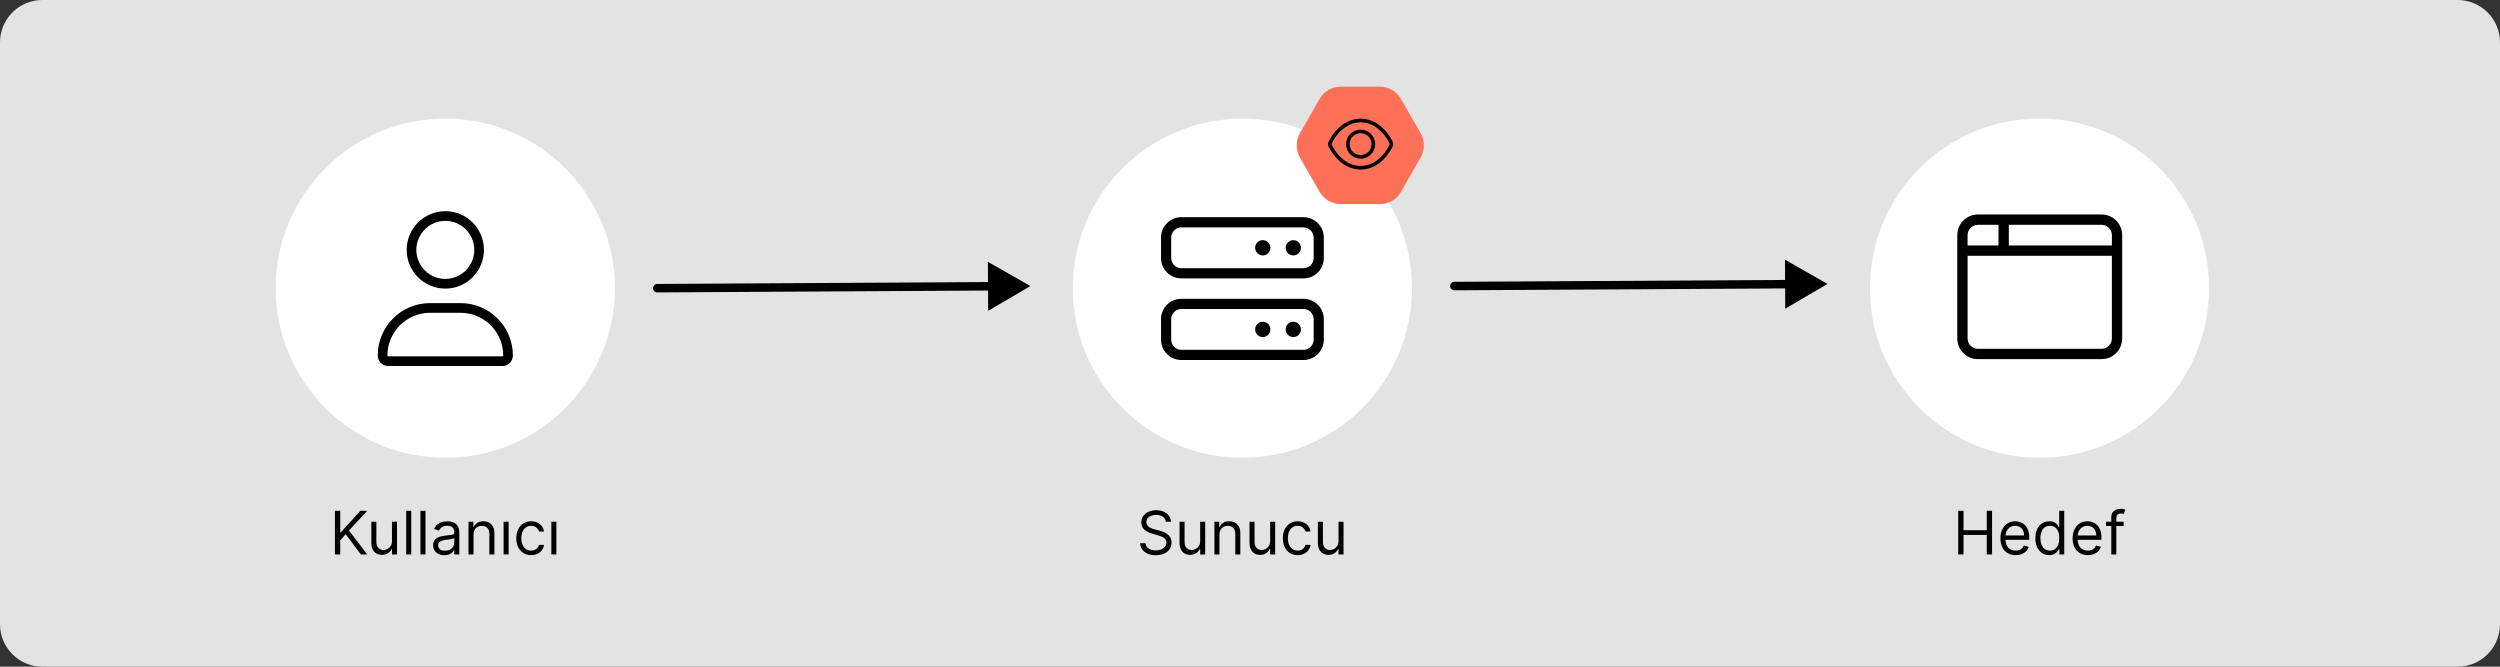 <svg width="750" height="200" viewBox="0 0 750 200" fill="none" xmlns="http://www.w3.org/2000/svg">
<rect x="0" y="0" width="750" height="200" fill="#333333" stroke="none"/>
<g clip-path="url(#clip0_317_2780)">
<path d="M0 12.72C0 5.695 5.695 0 12.72 0H737.28C744.305 0 750 5.695 750 12.72V187.28C750 194.305 744.305 200 737.28 200H12.72C5.695 200 0 194.305 0 187.28V12.72Z" fill="#E3E3E3"/>
<circle cx="611.855" cy="86.454" r="50.879" fill="white"/>
<path d="M587.186 70.546C587.186 67.122 589.954 64.347 593.369 64.347H630.472C633.882 64.347 636.655 67.122 636.655 70.546V101.541C636.655 104.96 633.882 107.74 630.472 107.74H593.369C589.954 107.74 587.186 104.96 587.186 101.541V70.546ZM602.645 73.645H633.564V70.546C633.564 68.834 632.182 67.446 630.472 67.446H602.645V73.645ZM599.553 67.446H593.369C591.662 67.446 590.277 68.834 590.277 70.546V73.645H599.553V67.446ZM590.277 76.745V101.541C590.277 103.255 591.662 104.641 593.369 104.641H630.472C632.182 104.641 633.564 103.255 633.564 101.541V76.745H590.277Z" fill="black"/>
<path d="M587.469 166.333V153.242H589.054V159.072H596.034V153.242H597.619V166.333H596.034V160.478H589.054V166.333H587.469Z" fill="black"/>
<path d="M604.705 166.538C603.759 166.538 602.943 166.329 602.257 165.911C601.575 165.489 601.049 164.901 600.678 164.147C600.311 163.388 600.128 162.506 600.128 161.501C600.128 160.495 600.311 159.609 600.678 158.841C601.049 158.07 601.564 157.469 602.225 157.039C602.89 156.604 603.665 156.387 604.551 156.387C605.063 156.387 605.568 156.472 606.066 156.643C606.565 156.813 607.019 157.09 607.428 157.474C607.837 157.853 608.163 158.356 608.406 158.982C608.649 159.609 608.77 160.38 608.77 161.296V161.935H601.202V160.631H607.236C607.236 160.077 607.125 159.583 606.904 159.148C606.686 158.714 606.375 158.371 605.971 158.119C605.57 157.868 605.097 157.742 604.551 157.742C603.951 157.742 603.431 157.891 602.992 158.189C602.557 158.484 602.223 158.867 601.988 159.34C601.754 159.813 601.637 160.32 601.637 160.861V161.731C601.637 162.472 601.765 163.101 602.02 163.616C602.28 164.128 602.64 164.518 603.1 164.786C603.561 165.05 604.096 165.182 604.705 165.182C605.101 165.182 605.459 165.127 605.779 165.016C606.103 164.901 606.382 164.731 606.616 164.505C606.85 164.275 607.032 163.989 607.159 163.648L608.617 164.057C608.463 164.552 608.206 164.986 607.843 165.361C607.481 165.732 607.034 166.022 606.501 166.231C605.968 166.435 605.37 166.538 604.705 166.538Z" fill="black"/>
<path d="M614.772 166.538C613.954 166.538 613.232 166.331 612.605 165.917C611.979 165.5 611.489 164.912 611.135 164.153C610.782 163.39 610.605 162.489 610.605 161.449C610.605 160.418 610.782 159.523 611.135 158.765C611.489 158.006 611.981 157.42 612.612 157.007C613.243 156.594 613.971 156.387 614.798 156.387C615.437 156.387 615.942 156.493 616.313 156.707C616.688 156.915 616.973 157.154 617.169 157.422C617.37 157.687 617.525 157.904 617.636 158.074H617.764V153.242H619.272V166.333H617.815V164.824H617.636C617.525 165.003 617.368 165.229 617.163 165.502C616.958 165.77 616.667 166.011 616.287 166.224C615.908 166.433 615.403 166.538 614.772 166.538ZM614.977 165.182C615.582 165.182 616.093 165.025 616.511 164.709C616.929 164.39 617.246 163.949 617.463 163.386C617.681 162.819 617.789 162.165 617.789 161.424C617.789 160.691 617.683 160.05 617.47 159.5C617.257 158.946 616.941 158.515 616.524 158.209C616.106 157.898 615.591 157.742 614.977 157.742C614.338 157.742 613.805 157.906 613.379 158.234C612.957 158.558 612.64 158.999 612.426 159.557C612.218 160.111 612.113 160.734 612.113 161.424C612.113 162.123 612.22 162.758 612.433 163.329C612.65 163.895 612.97 164.347 613.392 164.684C613.818 165.016 614.346 165.182 614.977 165.182Z" fill="black"/>
<path d="M626.361 166.538C625.415 166.538 624.599 166.329 623.913 165.911C623.231 165.489 622.705 164.901 622.334 164.147C621.968 163.388 621.784 162.506 621.784 161.501C621.784 160.495 621.968 159.609 622.334 158.841C622.705 158.07 623.221 157.469 623.881 157.039C624.546 156.604 625.321 156.387 626.208 156.387C626.719 156.387 627.224 156.472 627.723 156.643C628.221 156.813 628.675 157.09 629.084 157.474C629.493 157.853 629.819 158.356 630.062 158.982C630.305 159.609 630.426 160.38 630.426 161.296V161.935H622.858V160.631H628.892C628.892 160.077 628.782 159.583 628.56 159.148C628.343 158.714 628.032 158.371 627.627 158.119C627.226 157.868 626.753 157.742 626.208 157.742C625.607 157.742 625.087 157.891 624.648 158.189C624.213 158.484 623.879 158.867 623.645 159.34C623.41 159.813 623.293 160.32 623.293 160.861V161.731C623.293 162.472 623.421 163.101 623.676 163.616C623.936 164.128 624.297 164.518 624.757 164.786C625.217 165.05 625.752 165.182 626.361 165.182C626.757 165.182 627.115 165.127 627.435 165.016C627.759 164.901 628.038 164.731 628.272 164.505C628.507 164.275 628.688 163.989 628.816 163.648L630.273 164.057C630.12 164.552 629.862 164.986 629.5 165.361C629.137 165.732 628.69 166.022 628.157 166.231C627.625 166.435 627.026 166.538 626.361 166.538Z" fill="black"/>
<path d="M637.093 156.515V157.793H631.801V156.515H637.093ZM633.386 166.333V155.16C633.386 154.597 633.518 154.128 633.782 153.753C634.047 153.378 634.39 153.097 634.811 152.91C635.233 152.722 635.679 152.628 636.147 152.628C636.518 152.628 636.821 152.658 637.055 152.718C637.289 152.778 637.464 152.833 637.579 152.884L637.145 154.188C637.068 154.163 636.961 154.131 636.825 154.092C636.693 154.054 636.518 154.035 636.301 154.035C635.802 154.035 635.442 154.16 635.221 154.412C635.003 154.663 634.895 155.032 634.895 155.518V166.333H633.386Z" fill="black"/>
<path fill-rule="evenodd" clip-rule="evenodd" d="M535.496 77.91L548.257 85.182L535.579 92.598L535.545 86.526L436.331 87.09C435.628 87.094 435.055 86.528 435.051 85.825C435.047 85.123 435.614 84.55 436.316 84.546L535.53 83.982L535.496 77.91Z" fill="black"/>
<circle cx="372.725" cy="86.454" r="50.879" fill="white"/>
<path d="M391.041 65.158H354.408C351.036 65.158 348.303 67.898 348.303 71.278V77.399C348.303 80.78 351.036 83.52 354.408 83.52H391.041C394.413 83.52 397.146 80.78 397.146 77.399V71.278C397.146 67.898 394.409 65.158 391.041 65.158ZM394.094 77.399C394.094 79.086 392.724 80.459 391.041 80.459H354.408C352.725 80.459 351.355 79.082 351.355 77.399V71.278C351.355 69.592 352.725 68.218 354.408 68.218H391.041C392.724 68.218 394.094 69.592 394.094 71.278V77.399ZM387.988 72.044C386.724 72.044 385.699 73.071 385.699 74.339C385.699 75.606 386.724 76.634 387.988 76.634C389.253 76.634 390.278 75.606 390.278 74.339C390.278 73.067 389.257 72.044 387.988 72.044ZM378.83 72.044C377.566 72.044 376.541 73.071 376.541 74.339C376.541 75.606 377.566 76.634 378.83 76.634C380.095 76.634 381.12 75.606 381.12 74.339C381.12 73.067 380.099 72.044 378.83 72.044ZM391.041 89.64H354.408C351.036 89.64 348.303 92.38 348.303 95.761V101.881C348.303 105.262 351.036 108.002 354.408 108.002H391.041C394.413 108.002 397.146 105.262 397.146 101.881V95.761C397.146 92.385 394.409 89.64 391.041 89.64ZM394.094 101.881C394.094 103.568 392.724 104.942 391.041 104.942H354.408C352.725 104.942 351.355 103.568 351.355 101.881V95.761C351.355 94.074 352.725 92.701 354.408 92.701H391.041C392.724 92.701 394.094 94.074 394.094 95.761V101.881ZM387.988 96.526C386.724 96.526 385.699 97.553 385.699 98.821C385.699 100.088 386.724 101.116 387.988 101.116C389.253 101.116 390.278 100.088 390.278 98.821C390.278 97.549 389.257 96.526 387.988 96.526ZM378.83 96.526C377.566 96.526 376.541 97.553 376.541 98.821C376.541 100.088 377.566 101.116 378.83 101.116C380.095 101.116 381.12 100.088 381.12 98.821C381.12 97.549 380.099 96.526 378.83 96.526Z" fill="black"/>
<path d="M349.749 156.515C349.672 155.867 349.361 155.364 348.816 155.006C348.27 154.648 347.601 154.469 346.809 154.469C346.229 154.469 345.722 154.563 345.287 154.751C344.857 154.938 344.52 155.196 344.277 155.524C344.039 155.852 343.919 156.225 343.919 156.643C343.919 156.992 344.002 157.293 344.169 157.544C344.339 157.791 344.556 157.998 344.821 158.164C345.085 158.326 345.362 158.46 345.652 158.567C345.941 158.669 346.208 158.752 346.451 158.816L347.78 159.174C348.121 159.264 348.5 159.387 348.918 159.545C349.34 159.702 349.743 159.918 350.126 160.19C350.514 160.459 350.833 160.804 351.085 161.226C351.336 161.648 351.462 162.166 351.462 162.779C351.462 163.487 351.277 164.126 350.906 164.697C350.539 165.268 350.002 165.722 349.295 166.058C348.592 166.395 347.738 166.563 346.732 166.563C345.794 166.563 344.983 166.412 344.297 166.109C343.615 165.807 343.078 165.385 342.686 164.844C342.298 164.303 342.078 163.674 342.027 162.958H343.664C343.706 163.452 343.873 163.862 344.162 164.185C344.456 164.505 344.827 164.744 345.275 164.901C345.726 165.055 346.212 165.131 346.732 165.131C347.337 165.131 347.88 165.033 348.362 164.837C348.843 164.637 349.225 164.36 349.506 164.006C349.787 163.648 349.928 163.231 349.928 162.754C349.928 162.319 349.806 161.965 349.564 161.692C349.321 161.42 349.001 161.198 348.605 161.028C348.208 160.857 347.78 160.708 347.32 160.58L345.709 160.12C344.686 159.826 343.877 159.406 343.28 158.861C342.684 158.315 342.385 157.602 342.385 156.719C342.385 155.987 342.583 155.347 342.98 154.802C343.38 154.252 343.917 153.826 344.591 153.523C345.268 153.217 346.025 153.063 346.86 153.063C347.703 153.063 348.453 153.215 349.11 153.517C349.766 153.815 350.286 154.224 350.669 154.744C351.057 155.264 351.262 155.854 351.283 156.515H349.749Z" fill="black"/>
<path d="M360.051 162.319V156.515H361.56V166.333H360.051V164.671H359.949C359.719 165.17 359.361 165.594 358.875 165.943C358.389 166.288 357.776 166.461 357.034 166.461C356.421 166.461 355.875 166.327 355.398 166.058C354.921 165.786 354.546 165.376 354.273 164.831C354 164.281 353.864 163.589 353.864 162.754V156.515H355.372V162.651C355.372 163.367 355.573 163.938 355.973 164.364C356.378 164.791 356.894 165.004 357.52 165.004C357.895 165.004 358.276 164.908 358.664 164.716C359.056 164.524 359.384 164.23 359.649 163.834C359.917 163.438 360.051 162.933 360.051 162.319Z" fill="black"/>
<path d="M365.831 160.427V166.333H364.323V156.515H365.78V158.049H365.908C366.138 157.55 366.488 157.15 366.956 156.847C367.425 156.541 368.03 156.387 368.772 156.387C369.436 156.387 370.018 156.523 370.517 156.796C371.015 157.065 371.403 157.474 371.68 158.023C371.957 158.569 372.096 159.259 372.096 160.094V166.333H370.587V160.197C370.587 159.425 370.387 158.825 369.986 158.394C369.586 157.96 369.036 157.742 368.337 157.742C367.855 157.742 367.425 157.847 367.046 158.055C366.671 158.264 366.375 158.569 366.157 158.969C365.94 159.37 365.831 159.856 365.831 160.427Z" fill="black"/>
<path d="M381.04 162.319V156.515H382.548V166.333H381.04V164.671H380.937C380.707 165.17 380.349 165.594 379.863 165.943C379.378 166.288 378.764 166.461 378.023 166.461C377.409 166.461 376.863 166.327 376.386 166.058C375.909 165.786 375.534 165.376 375.261 164.831C374.988 164.281 374.852 163.589 374.852 162.754V156.515H376.361V162.651C376.361 163.367 376.561 163.938 376.961 164.364C377.366 164.791 377.882 165.004 378.508 165.004C378.883 165.004 379.265 164.908 379.653 164.716C380.045 164.524 380.373 164.23 380.637 163.834C380.905 163.438 381.04 162.933 381.04 162.319Z" fill="black"/>
<path d="M389.3 166.538C388.379 166.538 387.587 166.32 386.922 165.886C386.257 165.451 385.746 164.852 385.388 164.09C385.03 163.327 384.851 162.455 384.851 161.475C384.851 160.478 385.034 159.598 385.401 158.835C385.771 158.068 386.287 157.469 386.947 157.039C387.612 156.604 388.388 156.387 389.274 156.387C389.964 156.387 390.587 156.515 391.141 156.771C391.695 157.026 392.148 157.384 392.502 157.844C392.856 158.305 393.075 158.842 393.161 159.455H391.652C391.537 159.008 391.281 158.612 390.885 158.266C390.493 157.917 389.964 157.742 389.3 157.742C388.712 157.742 388.196 157.896 387.753 158.202C387.314 158.505 386.971 158.933 386.724 159.487C386.481 160.037 386.359 160.683 386.359 161.424C386.359 162.183 386.479 162.843 386.717 163.406C386.96 163.968 387.301 164.405 387.74 164.716C388.183 165.027 388.703 165.183 389.3 165.183C389.692 165.183 390.048 165.114 390.367 164.978C390.687 164.842 390.957 164.646 391.179 164.39C391.401 164.134 391.558 163.827 391.652 163.469H393.161C393.075 164.049 392.864 164.571 392.528 165.036C392.195 165.496 391.754 165.862 391.205 166.135C390.659 166.403 390.024 166.538 389.3 166.538Z" fill="black"/>
<path d="M401.553 162.319V156.515H403.062V166.333H401.553V164.671H401.451C401.221 165.17 400.863 165.594 400.377 165.943C399.891 166.288 399.278 166.461 398.536 166.461C397.923 166.461 397.377 166.327 396.9 166.058C396.423 165.786 396.048 165.376 395.775 164.831C395.502 164.281 395.366 163.589 395.366 162.754V156.515H396.874V162.651C396.874 163.367 397.075 163.938 397.475 164.364C397.88 164.791 398.396 165.004 399.022 165.004C399.397 165.004 399.778 164.908 400.166 164.716C400.558 164.524 400.886 164.23 401.151 163.834C401.419 163.438 401.553 162.933 401.553 162.319Z" fill="black"/>
<path d="M414.016 26H402.143C399.561 26 397.183 27.379 395.9 29.638L389.963 39.981C388.679 42.226 388.679 44.998 389.963 47.243L395.9 57.586C397.183 59.83 399.575 61.224 402.143 61.224H414.016C416.598 61.224 418.976 59.845 420.26 57.586L426.196 47.243C427.48 44.998 427.48 42.226 426.196 39.981L420.26 29.638C418.976 27.394 416.584 26 414.016 26Z" fill="#FF7059"/>
<path d="M412.548 43.232C412.548 45.641 410.596 47.593 408.187 47.593C405.779 47.593 403.826 45.641 403.826 43.232C403.826 40.824 405.779 38.871 408.187 38.871C410.596 38.871 412.548 40.824 412.548 43.232ZM408.187 39.962C406.351 39.962 404.917 41.396 404.917 43.232C404.917 45.038 406.351 46.503 408.187 46.503C409.993 46.503 411.458 45.038 411.458 43.232C411.458 41.396 409.993 39.962 408.187 39.962ZM414.749 38.347C416.344 39.825 417.41 41.566 417.915 42.813C418.027 43.083 418.027 43.382 417.915 43.651C417.41 44.868 416.344 46.609 414.749 48.118C413.145 49.61 410.94 50.864 408.187 50.864C405.434 50.864 403.23 49.61 401.626 48.118C400.032 46.609 398.966 44.868 398.459 43.651C398.347 43.382 398.347 43.083 398.459 42.813C398.966 41.566 400.032 39.825 401.626 38.347C403.23 36.856 405.434 35.601 408.187 35.601C410.94 35.601 413.145 36.856 414.749 38.347ZM399.465 43.232C399.919 44.323 400.901 45.958 402.368 47.321C403.837 48.684 405.789 49.774 408.187 49.774C410.586 49.774 412.538 48.684 414.007 47.321C415.475 45.958 416.456 44.323 416.909 43.232C416.456 42.111 415.475 40.476 414.007 39.144C412.538 37.781 410.586 36.691 408.187 36.691C405.789 36.691 403.837 37.781 402.368 39.144C400.901 40.476 399.919 42.111 399.465 43.232Z" fill="black"/>
<path fill-rule="evenodd" clip-rule="evenodd" d="M296.365 78.546L309.126 85.818L296.448 93.234L296.414 87.162L197.2 87.726C196.497 87.73 195.925 87.163 195.921 86.461C195.917 85.759 196.483 85.186 197.185 85.182L296.399 84.618L296.365 78.546Z" fill="black"/>
<circle cx="133.594" cy="86.454" r="50.879" fill="white"/>
<path d="M133.592 86.58C139.99 86.58 145.176 81.381 145.176 74.967C145.176 68.553 139.99 63.353 133.592 63.353C127.193 63.353 122.007 68.553 122.007 74.967C122.007 81.381 127.193 86.58 133.592 86.58ZM133.592 66.257C138.383 66.257 142.28 70.164 142.28 74.967C142.28 79.769 138.383 83.677 133.592 83.677C128.8 83.677 124.903 79.766 124.903 74.967C124.903 70.164 128.804 66.257 133.592 66.257ZM138.18 90.935H129.003C120.343 90.935 113.318 97.976 113.318 106.659C113.318 108.395 114.723 109.804 116.455 109.804H150.73C152.462 109.807 153.865 108.401 153.865 106.659C153.865 97.976 146.842 90.935 138.18 90.935ZM150.724 106.904H116.455C116.323 106.904 116.215 106.795 116.215 106.659C116.215 99.591 121.953 93.839 129.003 93.839H138.171C145.231 93.839 150.969 99.591 150.969 106.659C150.969 106.795 150.86 106.904 150.724 106.904Z" fill="black"/>
<path d="M100.48 166.333V153.242H102.066V159.737H102.219L108.1 153.242H110.171L104.674 159.148L110.171 166.333H108.253L103.702 160.248L102.066 162.089V166.333H100.48Z" fill="black"/>
<path d="M117.59 162.319V156.515H119.099V166.333H117.59V164.671H117.488C117.258 165.17 116.9 165.594 116.414 165.943C115.928 166.288 115.315 166.461 114.573 166.461C113.96 166.461 113.414 166.327 112.937 166.058C112.46 165.786 112.085 165.376 111.812 164.831C111.539 164.281 111.403 163.589 111.403 162.754V156.515H112.911V162.651C112.911 163.367 113.112 163.938 113.512 164.364C113.917 164.79 114.433 165.004 115.059 165.004C115.434 165.004 115.816 164.908 116.203 164.716C116.595 164.524 116.923 164.23 117.188 163.834C117.456 163.438 117.59 162.933 117.59 162.319Z" fill="black"/>
<path d="M123.37 153.242V166.333H121.862V153.242H123.37Z" fill="black"/>
<path d="M127.642 153.242V166.333H126.133V153.242H127.642Z" fill="black"/>
<path d="M133.294 166.563C132.672 166.563 132.107 166.446 131.6 166.212C131.093 165.973 130.69 165.63 130.392 165.183C130.094 164.731 129.945 164.185 129.945 163.546C129.945 162.984 130.055 162.528 130.277 162.178C130.499 161.825 130.795 161.548 131.165 161.347C131.536 161.147 131.945 160.998 132.393 160.9C132.844 160.798 133.298 160.717 133.754 160.657C134.351 160.58 134.835 160.523 135.205 160.484C135.58 160.442 135.853 160.371 136.023 160.273C136.198 160.175 136.286 160.005 136.286 159.762V159.711C136.286 159.08 136.113 158.59 135.768 158.241C135.427 157.891 134.909 157.717 134.214 157.717C133.494 157.717 132.93 157.874 132.521 158.19C132.112 158.505 131.824 158.842 131.658 159.2L130.226 158.688C130.482 158.092 130.822 157.627 131.249 157.295C131.679 156.958 132.148 156.724 132.655 156.592C133.166 156.455 133.669 156.387 134.163 156.387C134.479 156.387 134.841 156.425 135.25 156.502C135.663 156.575 136.062 156.726 136.445 156.956C136.833 157.186 137.155 157.533 137.411 157.998C137.666 158.462 137.794 159.085 137.794 159.864V166.333H136.286V165.004H136.209C136.107 165.217 135.936 165.445 135.697 165.688C135.459 165.93 135.141 166.137 134.745 166.308C134.349 166.478 133.865 166.563 133.294 166.563ZM133.524 165.208C134.121 165.208 134.624 165.091 135.033 164.857C135.446 164.622 135.757 164.32 135.966 163.949C136.179 163.578 136.286 163.188 136.286 162.779V161.398C136.222 161.475 136.081 161.545 135.864 161.609C135.651 161.669 135.403 161.722 135.122 161.769C134.845 161.812 134.575 161.85 134.31 161.884C134.05 161.914 133.839 161.94 133.678 161.961C133.286 162.012 132.919 162.095 132.578 162.21C132.241 162.321 131.969 162.489 131.76 162.715C131.555 162.937 131.453 163.239 131.453 163.623C131.453 164.147 131.647 164.543 132.035 164.812C132.427 165.076 132.923 165.208 133.524 165.208Z" fill="black"/>
<path d="M142.056 160.427V166.333H140.547V156.515H142.005V158.049H142.133C142.363 157.55 142.712 157.15 143.181 156.847C143.65 156.54 144.255 156.387 144.996 156.387C145.661 156.387 146.243 156.523 146.741 156.796C147.24 157.065 147.628 157.474 147.905 158.023C148.182 158.569 148.32 159.259 148.32 160.094V166.333H146.812V160.197C146.812 159.425 146.611 158.825 146.211 158.394C145.81 157.96 145.26 157.742 144.562 157.742C144.08 157.742 143.65 157.847 143.27 158.055C142.895 158.264 142.599 158.569 142.382 158.969C142.165 159.37 142.056 159.856 142.056 160.427Z" fill="black"/>
<path d="M151.077 166.333V156.515H152.585V166.333H151.077Z" fill="black"/>
<path d="M159.337 166.538C158.416 166.538 157.624 166.32 156.959 165.886C156.294 165.451 155.783 164.852 155.425 164.089C155.067 163.327 154.888 162.455 154.888 161.475C154.888 160.478 155.071 159.598 155.438 158.835C155.808 158.068 156.324 157.469 156.985 157.039C157.649 156.604 158.425 156.387 159.311 156.387C160.002 156.387 160.624 156.515 161.178 156.771C161.732 157.026 162.186 157.384 162.539 157.844C162.893 158.305 163.112 158.842 163.198 159.455H161.689C161.574 159.008 161.318 158.612 160.922 158.266C160.53 157.917 160.002 157.742 159.337 157.742C158.749 157.742 158.233 157.896 157.79 158.202C157.351 158.505 157.008 158.933 156.761 159.487C156.518 160.037 156.396 160.683 156.396 161.424C156.396 162.183 156.516 162.843 156.754 163.406C156.997 163.968 157.338 164.405 157.777 164.716C158.22 165.027 158.74 165.183 159.337 165.183C159.729 165.183 160.085 165.114 160.404 164.978C160.724 164.842 160.994 164.646 161.216 164.39C161.438 164.134 161.595 163.827 161.689 163.469H163.198C163.112 164.049 162.901 164.571 162.565 165.036C162.232 165.496 161.791 165.862 161.242 166.135C160.696 166.403 160.061 166.538 159.337 166.538Z" fill="black"/>
<path d="M165.403 166.333V156.515H166.911V166.333H165.403Z" fill="black"/>
</g>
<defs>
<clipPath id="clip0_317_2780">
<rect width="750" height="200" fill="white"/>
</clipPath>
</defs>
</svg>
